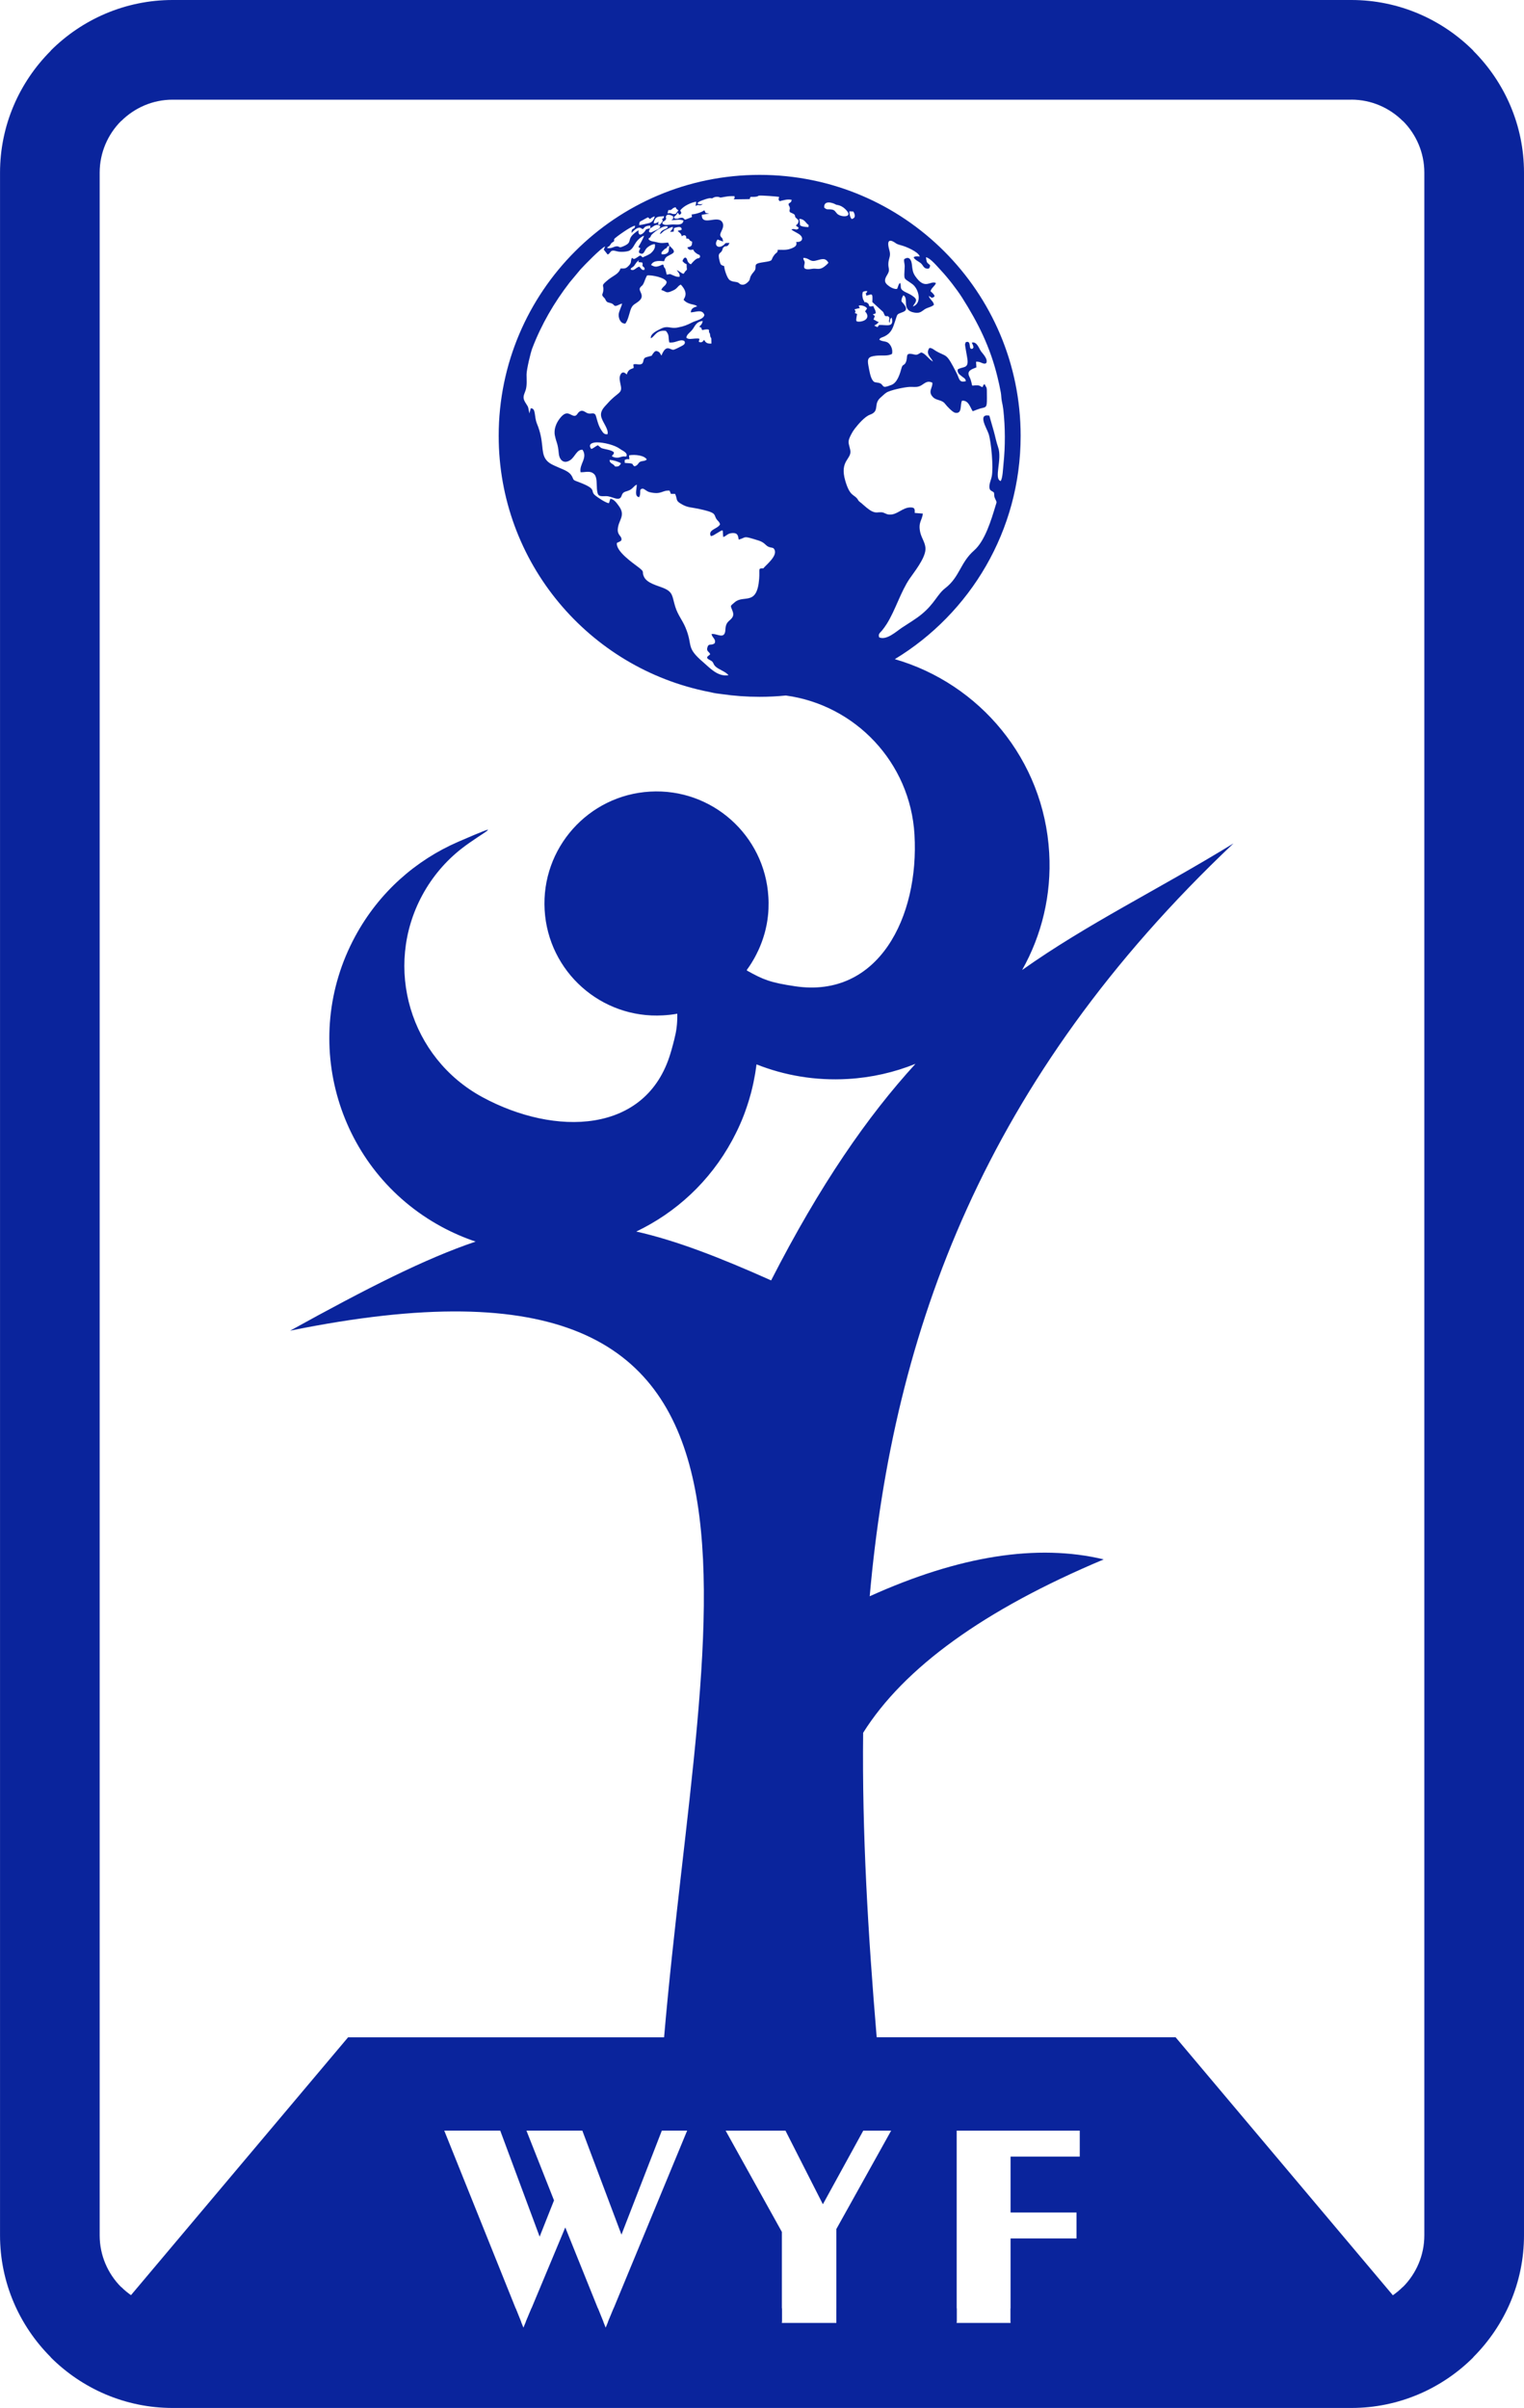 <?xml version="1.0" encoding="UTF-8"?>
<svg id="Layer_2" data-name="Layer 2" xmlns="http://www.w3.org/2000/svg" width="53.333" height="84.266" viewBox="0 0 53.333 84.266">
  <defs>
    <style>
      .cls-1 {
        fill-rule: evenodd;
      }

      .cls-1, .cls-2 {
        fill: #0a249c;
        stroke-width: 0px;
      }
    </style>
  </defs>
  <g id="Layer_2-2" data-name="Layer 2">
    <g>
      <path class="cls-2" d="m6.042,0h41.249c1.663,0,3.175.68,4.269,1.773v.007c1.094,1.094,1.773,2.603,1.773,4.262v72.181c0,1.659-.68,3.168-1.773,4.262v.007c-1.093,1.093-2.606,1.773-4.269,1.773H6.042c-1.663,0-3.175-.68-4.268-1.773v-.007c-1.094-1.094-1.773-2.603-1.773-4.262V6.042c0-1.659.679-3.168,1.773-4.262v-.007C2.867.68,4.379 0,6.042,0Zm41.249,3.488H6.042c-.701,0-1.34.288-1.803.751l-.003-.003c-.461.463-.748,1.103-.748,1.807v72.181c0,.704.287,1.344.748,1.807l.003-.003c.463.463,1.102.751,1.803.751h12.004l.19.474.081.201.084-.201.198-.474h2.325l.191.474.081.201.083-.201.196-.474h5.887v.51h1.906v-.51h4.211v.51h1.886v-.51h11.926c.701,0,1.34-.288,1.803-.751l.003.003c.461-.463.748-1.103.748-1.807V6.042c0-.704-.287-1.344-.748-1.807l-.003.003c-.463-.463-1.103-.751-1.803-.751Z"/>
      <path class="cls-1" d="m12.184,71.291l-8.388,9.962h14.44l-2.689-6.693h1.959l1.379,3.71.503-1.269-.965-2.441h1.956l1.369,3.639,1.413-3.639h.886l-2.769,6.693h6.084v-3.149l-1.968-3.543h2.094l1.309,2.576,1.413-2.576h.976l-1.917,3.442v3.251h4.211v-6.693h4.307v.907h-2.422v1.958h2.308v.907h-2.308v2.921h4.054l10.118.009-8.397-9.971h-10.46c-.303-3.612-.514-7.165-.474-10.654,1.426-2.272,4.222-4.306,8.42-6.068-2.325-.557-5.054-.127-8.19,1.29.823-9.296,4.017-18.11,12.73-26.345-2.674,1.64-5.087,2.795-7.396,4.43.68-1.208,1.034-2.62.947-4.107-.189-3.261-2.434-5.912-5.402-6.771,2.64-1.601,4.403-4.501,4.403-7.814,0-5.044-4.089-9.133-9.133-9.133-5.044,0-9.133,4.089-9.133,9.133,0,4.437,3.164,8.134,7.359,8.96.27.062.302.057.45.077.432.063.874.095,1.324.095.309,0,.615-.016.916-.046,2.424.329,4.355,2.335,4.502,4.868.167,2.877-1.255,5.742-4.178,5.307-.869-.129-1.112-.23-1.682-.548l-.008-.025.007-.009.006-.008.039-.055.021-.03.035-.052.006-.009.004-.006.04-.062.017-.028.034-.057.01-.017.034-.058.014-.025.031-.057.008-.014.001-.003.004-.009.034-.065.004-.008.003-.008.033-.067.009-.018.031-.067.005-.011.004-.009.027-.064.012-.03.026-.065.008-.02.024-.064.007-.02c.009-.024.017-.048.025-.072l.004-.011.002-.006.025-.08.002-.006c.009-.03.018-.06.027-.09l.001-.005c.007-.026.014-.053.021-.079l.005-.021c.007-.029.014-.057.02-.085l0-.002.018-.083.002-.01.002-.007.014-.08.003-.016c.005-.027.009-.054.013-.082l.001-.007.001-.009.011-.085 0-.003.001-.003c.003-.03.007-.061.01-.091l.001-.01c.002-.03.005-.06.007-.09l0-.004c.002-.031.004-.062.005-.093l0-.005 0-.004c.003-.063.004-.126.003-.19v-.01c-0-.031-.001-.061-.002-.092v-.006c-.002-.033-.003-.066-.005-.099-.125-2.162-1.98-3.814-4.142-3.688-2.162.125-3.813,1.98-3.688,4.142.125,2.163,1.98,3.814,4.142,3.688.032-.002.064-.004.095-.007l.006-0h.002c.032-.003.063-.006.095-.009l.003-0.0.005-0c.031-.003.063-.007.094-.011l.001-0c.031-.004.062-.009.092-.013l.006-.001.001-0c.031-.005.062-.01.092-.016l.004-.001.003-.001.001.02 0.0.019 0.0.008 0.0.012 0.0.018v.002l0.0.019v.019l-0.0.019-.001.038v.02l-.001.017-.001.012-0.0.007-.001.018v.003l-.001.015-.001.013-0.0.006-.001.018-0.0.004-.001.014-.001.014-.001.004-.001.018-0.0.006-.001.012-.002.016v.003l-.002.019-.001.007-.001.011-.002.018v.001l-.002.019-.001.009-.002.009-.002.019-0.0 0-.002.019-.002.011-.001.008-.003.019-0.0.002-.003.017-.002.013-.001.007-.003.02-.001.004-.003.017-.003.015-.001.006-.004.021-.001.006-.003.015-.004.017-.001.004-.005.022-.002.007-.003.014-.004.019-.001.002-.005.022-.002.01-.003.013-.005.022-0.0.001-.005.023-.003.012-.002.011-.006.024-.001.001-.006.022-.003.014-.003.01-.006.025-.001.003-.006.022-.004.017-.002.008-.007.026-.002.006-.005.021-.006.02-.002.007-.007.027-.002.008-.012.043-.001.005-.008.028-.003.011-.005.018-.008.027-.001.002-.009.03-.004.014-.005.017-.009.031c-.847,2.831-4.045,2.902-6.579,1.53-2.534-1.373-3.475-4.539-2.103-7.073.352-.649.822-1.194,1.368-1.622.709-.555,1.726-1.037-.107-.245-1.488.644-2.779,1.772-3.61,3.309-1.973,3.641-.62,8.193,3.021,10.166.389.211.788.383,1.193.519-1.759.592-3.786,1.622-6.492,3.117,18.751-3.822,14.424,9.207,13.086,24.729h-11.061s0.0 0.0 0.0 0Zm6.217,9.962h2.713l-1.332-3.306-1.381,3.306Zm3.941-72.613c.042-.071.188-.329.195-.392-.104.039-.212.137-.273.223-.082.115-.105.21-.221.29-.077.053-.341.066-.443.035-.278-.083-.204.06-.335.111l-.137-.173.05-.112c-.148.061-.715.644-.865.808l-.379.455c-.541.701-.984,1.461-1.306,2.3-.061.158-.2.749-.201.918-0.0.166.019.375-.026.53-.048.166-.135.255-.026.437.131.219.089.099.151.397l.049-.181c.188.004.109.279.217.543.254.616.128.964.296,1.227.099.155.259.214.455.301.195.086.377.146.463.293.077.13.022.137.183.196.766.28.429.317.643.492.072.059.366.266.479.27l.048-.154c.13.012.224.153.289.24.267.355-.008.492-.029.828-.013.226.164.237.125.388-.046.05-.111.062-.156.09-.041.291.559.7.755.851.248.19.098.133.195.336.108.225.47.303.685.393.342.142.295.292.409.654.092.293.244.459.357.726.277.66-.013.674.634,1.226.216.184.489.501.869.444-.076-.121-.358-.203-.465-.319-.09-.098-.037-.14-.185-.213-.197-.097-.035-.142.011-.203-.039-.105-.146-.093-.093-.254.047-.142.132-.035.25-.131.059-.147-.087-.187-.109-.321.143-.032.361.133.447-.003.073-.115-.006-.268.129-.423.076-.087.232-.157.168-.354-.077-.233-.122-.173.072-.337.315-.268.774.149.85-.814.027-.349-.053-.375.147-.368.059-.093.512-.431.387-.659-.039-.071-.059-.054-.153-.078-.167-.042-.156-.162-.406-.239-.573-.177-.392-.117-.689-.03-.027-.151-.04-.238-.222-.23-.182.009-.212.112-.322.138-.032-.267.048-.294-.232-.126-.056.033-.146.1-.204.092-.106-.228.242-.244.325-.408-.023-.102-.09-.121-.137-.205-.086-.154.023-.206-.638-.344-.206-.043-.352-.04-.527-.135-.275-.149-.173-.153-.268-.382l-.15-.002-.046-.113c-.269-.019-.279.154-.698.054-.124-.03-.2-.146-.269-.12-.078.029-.056.058-.062.151-.007.085-.01.092-.039.146-.172-.039-.082-.259-.08-.441-.114.048-.14.163-.313.218-.138.043-.178.053-.22.178-.072.219-.341.003-.541.007-.239.006-.298.02-.32-.251-.014-.17.01-.411-.094-.516-.137-.139-.309-.063-.478-.069-.055-.285.26-.498.067-.788-.197-.015-.265.25-.421.358-.224.156-.386.012-.409-.226-.036-.382-.078-.347-.136-.627-.047-.221.052-.439.153-.575.231-.313.339-.18.469-.129.139.054.154-.067.223-.124.113-.093.194-.003.275.036.12.059.219-.027.289.049.046.05.08.355.213.548.058.084.094.162.219.148.054-.183-.199-.44-.225-.643-.025-.197.123-.318.23-.439.339-.385.513-.336.463-.603-.02-.108-.068-.267-.028-.368.085-.219.224-.042.231-.037.056-.154.094-.175.241-.226.015-.105-.046-.124.034-.136.059-.009.137.018.202.007.162-.026.055-.204.203-.249.303-.092.128-.001.28-.176.042-.049.085-.056.153-.017.073.042.088.139.097.119.001-.003.005.009.008.013.166-.425.308-.183.423-.202.048-.008.207-.091.261-.119.063-.032.185-.087.112-.19-.154-.077-.3.085-.524.053-.041-.193.011-.256-.12-.405-.347-.041-.379.199-.526.259-.019-.165.235-.274.356-.335.241-.122.322.01.582-.04.236-.045.329-.088.516-.182.137-.069.389-.104.422-.258-.075-.22-.322-.091-.477-.091.008-.129.098-.18.223-.207-.072-.097-.297-.036-.474-.232.013-.063.196-.219-.098-.533-.07.029-.089.07-.142.12-.05.049-.084.066-.15.096-.235.11-.204.024-.39-.026.042-.132.156-.133.187-.271-.013-.158-.526-.263-.684-.24-.047.073-.07.155-.105.237-.062.148-.078.106-.137.187-.088.121.183.266-.031.462-.138.126-.239.109-.311.333-.057.181-.083.332-.176.466-.16.011-.237-.162-.235-.303.001-.124.095-.267.119-.397-.075.016-.158.074-.213.08-.09.009-.058-.055-.172-.092-.096-.032-.134-.015-.184-.1-.038-.064-.005-.036-.06-.092-.114-.113-.045-.111-.029-.242.029-.23-.114-.154.177-.392.171-.14.366-.193.426-.39.159.002.183.008.284-.093.115-.115.059-.147.11-.27.079-.019.006.099.196-.031.109-.075.104-.077.183.006.07-.031.237-.098.294-.151.066-.062.168-.167.134-.313-.108-.005-.262.106-.303.161-.076.104-.092.247-.252.136-.005-.073.02-.103.052-.148-.044-.036-.06-.023-.071-.059l0.0 0.0 0-0Zm10.062.355c.029.245.045.18.146.291-.005.051-.019.078-.041.11-.184.032-.193-.105-.279-.18-.08-.069-.225-.124-.257-.213.065-.046.129-.03.215-.028-.054-.169-.489-.348-.637-.386-.065-.016-.128-.036-.181-.063-.02-.01-.411-.335-.246.231.059.204-.019.263-.034.439-.018.209.076.231-.04.419-.074.121-.129.233-.004.346.075.068.221.165.347.15.027-.046.049-.178.108-.212.051.12-.024.186.105.277.072.051.165.081.249.13.063.036.184.111.2.176.02.084-.075.169-.109.244.336-.115.206-.619-.016-.783-.325-.241-.292-.101-.27-.615.004-.092-.037-.182-.017-.258.167-.115.249.011.269.186.02.181.028.279.12.412.347.5.514.137.723.236-.051.126-.147.151-.19.284.019.031.229.177.09.217-.12.034.062.017-.041.009-.056-.004-.046-.031-.112-.057.038.131.168.185.181.309-.088.084-.211.085-.326.16-.106.069-.158.146-.356.113-.477-.08-.179-.49-.386-.607-.003.004-.007.009-.009.012-.033.052-.073.148-.055.206.062.079.278.27.064.362-.236.101-.196.033-.288.319-.083.257-.137.422-.372.54-.072.036-.16.043-.184.115.111.081.242.037.337.133.078.079.14.213.11.363-.142.091-.367.042-.572.067-.254.031-.306.092-.255.354.031.158.064.385.144.501.068.098.097.064.227.096.119.029.111.114.184.135.053.015.188-.043.241-.061.221-.078.309-.405.365-.602.038-.134.087-.073.142-.181.103-.203-.061-.377.309-.284.112.028.154-.038.232-.072.143.022.255.228.413.317-.054-.137-.274-.264-.124-.474.092-.004.143.051.213.094.403.242.36.028.75.806.091.183.074.322.314.261-.012-.104-.084-.115-.163-.186-.061-.054-.138-.096-.123-.223.174-.115.386-.012.341-.358-.013-.096-.035-.198-.05-.293-.008-.051-.017-.103-.025-.15-.004-.024-.011-.067-.008-.09l.024-.064c.229-.086.062.31.249.221.003-.005.005-.011.006-.015.033-.13.012.069.009-.047-.001-.061-.036-.086-.05-.146.176-.044.248.204.321.308.055.077.257.274.181.411-.104.067-.188-.071-.356-.047l.012.197c-.109.048-.297.089-.274.243.008.056.054.122.075.191.09.289-.022.182.24.194.104.005.081.041.177.061.023-.054.01-.064.068-.105l.07.128c.013.06.011.124.011.185.005.521.012.484-.226.539-.038.009-.212.076-.269.098-.094-.14-.147-.392-.376-.368-.074.137.02.474-.242.421-.084-.017-.29-.231-.344-.306-.117-.159-.303-.114-.425-.237-.201-.202-.002-.333-.027-.51-.222-.103-.296.079-.47.132-.113.034-.202.011-.318.016-.194.008-.694.115-.822.202-.076.051-.12.103-.184.156-.299.242-.02.484-.39.616-.181.065-.413.337-.532.491-.049.064-.088.125-.131.211-.134.26-.078.28-.026.528.07.331-.386.357-.172,1.085.156.528.286.468.41.614.034.04.034.063.071.1.029.029.05.038.084.067.099.086.263.241.389.293.134.056.179.018.308.024.104.005.148.069.266.08.289.026.471-.258.769-.249.139.004.136.069.132.193l.284.023c-.022.235-.171.3-.09.66.048.21.195.382.182.599-.019.325-.412.809-.556,1.021-.311.458-.494,1.093-.796,1.577-.052.083-.111.162-.167.233-.06.077-.147.112-.101.241.258.113.594-.203.796-.338.223-.149.489-.305.687-.468.463-.381.546-.696.829-.915.511-.396.522-.893,1.011-1.321.379-.333.6-1.065.75-1.567.036-.12.052-.112-.004-.22-.056-.109-.034-.114-.051-.236-.085-.085-.177-.046-.158-.254.01-.111.06-.206.081-.319.059-.308-.016-1.173-.107-1.473-.056-.187-.411-.727.021-.649l.156.546c.055.198.085.372.15.555.155.435-.162,1.107.092,1.189.071-.114.08-.433.097-.592.066-.632.064-1.283-.006-1.911-.013-.114-.03-.185-.051-.289-.021-.102-.017-.203-.036-.306-.034-.187-.074-.369-.118-.548-.256-1.047-.674-1.886-1.236-2.772-.178-.281-.503-.701-.738-.95-.119-.126-.369-.435-.527-.464h0Zm-5.119-1.954c-.068-.081-.027-.075-.021-.151-.063-.013-.642-.061-.708-.042-.103.03.105-.042-.041.02-.073.03-.154.017-.247.022-.071.089.051.07-.11.08l-.487.006c.05-.041.033-.03.034-.112l-.076-.001c-.241-.001-.375.062-.438.046-.055-.014.018-.011-.071-.02-.118-.012-.182.047-.195.05-.002.001-.007.002-.008.002-.028.003-.044-.019-.132.003-.051.013-.093.024-.144.044-.073.028-.201.06-.238.131.085.041.09.034.197.018-.154.106-.104-.016-.259.071l.024-.147c-.129.006-.446.137-.558.302.024.088.027.012.035.099l-.05.052c-.064-.015-.041-.061-.075-.073-.095.175-.182.125-.102.209l.099.003c.037-.011.046-.021.094-.028.123-.019.102.024.169.063l.238-.092-.011-.092c.119-.007.341-.066.441-.145.003.004.007.01.009.014.002.004.007.01.009.014.003.005.013.022.015.027.001.002.014.033.017.04l.125.02-.26.042c-.01.41.532.016.703.24.097.127.017.258-.031.366-.03.069-.044.113.005.175.028.036.029.015.049.065.004.009.012.068.021.092l-.196-.072c-.145.196.021.352.221.185.081-.068.008-.065.197-.066-.08.182-.114.069-.207.152-.034.03-.031.068-.054.117-.058.123-.171.046-.081.381.034.125.042.119.157.163.005.135.101.392.166.463.048.052.121.075.216.086.161.02.124.069.212.094.09.025.168-.025.222-.074.149-.134.008-.132.226-.381.127-.145-.039-.241.176-.297.048-.013.1-.02.146-.027.412-.063.226-.053.396-.265.033-.042.074-.065.089-.085.022-.028.012-.007.02-.048.013-.066-.012-.008-0-.038.166-.002.299.018.456-.039.175-.064.228-.119.195-.238.195.019.267-.11.147-.233-.07-.071-.242-.132-.316-.202.109-.046.152.03.221-.012.085-.054-.025-.081-.06-.121.041-.076.084-.042.088-.172-.01-.051-.093-.092-.112-.128-.001-.003-.003-.008-.004-.011l-.007-.035c-0-.003-.002-.01-.003-.012-.018-.071-.157-.083-.183-.129-.018-.095.021-.066.001-.155-.013-.059-.035-.042-.042-.118.063-.069.091-.034.111-.145-.167-.029-.267.012-.418.047,0,0-0.0 0-0-0Zm3.031,3.302c-.041-.174.009-.026.034-.155-.071-.008-.111.007-.155.028-.03.1-.017.152.008.256l.061.114c.051.009-.039-.05.064.001.161.079-.01.169.234.124.029.096.085.14.085.253l-.104.039c.036.024.047.033.072.061l-.046.118c.07.025.097.062.182.087-.036.053-.101.097-.157.123.004.003.01.005.012.007l.049.025c.023.011.024.011.052.025l.056-.075c.25-.016.537.112.442-.259-.003.002-.055.027-.058.106l-.014.079c-.001-.002-.005-.007-.006-.008-.049-.081.036-.144-.026-.206-.059-.058-.08.017-.141-.05-.006-.006-.036-.091-.052-.117l-.381-.349c.026-.373-.035-.253-.213-.225Zm-5.845,1.089c.053-.055.102-.087.12-.2-.19.021-.251.129-.329.257-.091.147-.238.202-.242.331.079.066.177.035.297.028.259-.015.125.027.142.118.103.035.136-.01.181-.075.07.137.154.135.257.132 0-.311-.02-.134-.046-.283l-.002-.027c-.008-.065-.019-.054-.029-.075-.007-.015-.005-.006-.011-.047-.007-.046.033.025-.008-.054-.065-.026-.157.001-.225.014-.067-.098.027-.047-.105-.119Zm-3.783,4.278c.066-.009.15-.095.237-.129.003.003.008.007.01.01.002.002.007.007.01.01l.096.076c.111.048.359.059.444.155-.016.116-.034.037-.07.134.073.048.183.064.264.039.23-.071.156 0.0.245-.04.045-.128-.132-.186-.233-.26-.18-.132-.567-.227-.803-.225-.167.002-.32.065-.199.229Zm8.304-6.516c-.107-.177-.216-.135-.43-.077-.227.063-.228-.091-.45-.093.002.089.029.069.046.142.024.102-.157.313.261.242.143-.024.219.036.361-.034.065-.032.184-.135.212-.181Zm-.147-1.927c.109.091.116.045.259.065.114.016.127.08.191.146.119.125.533.139.351-.088-.184-.23-.358-.21-.393-.231-.136-.08-.434-.153-.408.107Zm1.5,3.529c-.049-.087-.229-.135-.297-.095l.043.077-.185.045c.044.119.051.001.011.132l.077.032c-.01.081-.043.185-.024.247.031.04.23.029.326-.053.099-.084.059-.205-.024-.283.003-.004.008-.009.01-.012l.061-.09Zm-8.141,5.522c.127-.03.124-.118.194-.156.08-.043.17-.015.236-.082-.077-.14-.4-.185-.62-.147l.011.141c-.095-.009-.095-.007-.164.023l.001.102c.067.009.15.007.209.018.115.02.032.037.133.102Zm.974-8.498c.086.095.25.027.4.035.169.008.319.018.341-.138-.166-.062-.283-.001-.426-.017.074-.053.072-.021.062-.13-.054-.038-.224-.107-.25.008-.015.066.037.064-.026.13-.062.065-.079.008-.102.113Zm-.431-.157c-.041-.016-.025-.035-.073-.058-.066.031-.123.067-.187.102-.099.055-.107.032-.121.169.069 0.0.276-.05.35-.07.113-.031.167-.124.198-.232-.069.009-.121.055-.168.09Zm-.679,1.765c.121.075.175-.064.305-.097.066.062.086.145.184.108.005-.103-.027-.074-.06-.12-.042-.06.019-.021-.021-.133l-.137-.013.023-.064c-.071.038-.101.093-.145.155-.037.053-.019.04-.072.079-.071.052-.061.033-.077.085Zm.814-1.612c.107-.003.09-.019.169-.058-.04.088-.005.163.067.076.089-.108.089-.124.042-.164.063-.03.062-.028.081-.105-.21.016-.285.009-.344.158l-.014.041c-.006.034-.004.015-.002.052Zm5.411.13c.011-.115.01-.045-.071-.141-.058-.069-.117-.142-.249-.147.046.228-.012.214.071.253.049.023.193.037.25.035Zm-5.542.047c-.032.088-.063.089-.02.131.034.033.098-.009.139-.029.156-.077.223-.086.237-.179-.147-.12-.259.033-.356.077.004-.032.009-.051.011-.094-.074-.007-.156.012-.202.053-.06.056-.044.091-.122.035-.068-.048-.158.004-.213.045-.014.01-.118.109-.125.12.004-.225.109-.08.126-.253-.139.004-.69.416-.712.443-.065.085.01.053-.03.101-.062.06-.068.025-.118.109-.07.118-.083.049-.12.127.163.032.246-.067.354-.059.087.006.063.058.167.018.47-.18.052-.242.58-.582-.025.156.055.2.166.097.136-.126.015-.119.237-.161Zm.638-.639l-.029.113c.18-.03.106.041.285.02l.095-.124-.067-.055c-.032-.03.008-.08-.101-.033-.038.017-.046.046-.089.067-.049.023-.036-.002-.094.013Zm-1.657,8.859c-.084-.057-.287-.117-.399-.118.006.143.108.102.194.231.083-.002.138.016.205-.113Zm1.695-7.609l-.075.017c-.011.029.011.029-.032.06-.041.029-.042.017-.08.054l-.066.067c-.035.045-.025.017-.021.097.095.009.174-.01.221-.065.043-.051.02-.09.053-.23l.03.025c.232.208.103.224-.063.32-.046.027-.065.031-.098.072-.025.031-.009.006-.028.048l-.029.073c-.084-.002-.376-.06-.454.134.057.025.115.066.205.052.11-.018.148-.058.209-.071.057.064.006.029.04.091.027.049.032.02.046.073l.048.19c.162-.02.054-.045.222.024.07.029.145.065.227.05.017-.116-.05-.151-.1-.233.098.037.145.104.234.13.066-.057.012-.037.089-.111.058-.055.022-.013.023-.225-.095-.044-.072-.036-.145-.11.034-.11.119-.185.166-.042.015.046.001.025.027.068.028.045.058.071.103.086.024-.022.115-.15.216-.199.06-.029.036.017.103-.048.002-.11-.028-.064-.118-.129-.087-.062-.091-.08-.12-.137-.129.017-.153.018-.209-.077.137-.035.169-.037.17-.201-.165-.06-.035-.104-.209-.111.027-.106-.07-.152-.151-.076-.026-.104-.073-.122-.145-.186.049-.034.083-.009.142-.05-.007-.123-.12-.098-.271-.054l-.01.124-.124.011c.035-.073.1-.084.093-.172-.062-.002-.175.066-.239.097-.132.062-.128.119-.214.152.06-.202.26-.142.277-.261-.121-.075-.441.157-.548.265-.055.057-.025.038-.059.092-.058.091-.037-.017-.067.082.061.086.179.074.302.11.149.043.256.017.385.008,0,0,.042.113.042.113Zm6.379-.939c.149-.038.12-.156.056-.263l-.137-.007c0.0.105.026.215.081.271Zm2.233,29.561c-1.673,1.83-3.336,4.223-5.053,7.581-1.854-.829-3.353-1.403-4.72-1.71,1.38-.659,2.573-1.744,3.357-3.192.019-.036.038-.072.056-.107l.002-.004.004-.009c.018-.033.035-.067.052-.101l.002-.003c.018-.036.036-.073.054-.11l.001-.001.051-.107.002-.005c.017-.038.034-.075.051-.113v-0l.002-.004.043-.1.004-.01.006-.013.039-.095.002-.006.009-.022.032-.082.004-.01.001-.003c.014-.037.028-.074.041-.111l0-.001 0-.001.038-.109.002-.006.003-.008.035-.105.002-.005c.012-.037.024-.074.035-.111l.002-.006.032-.107.002-.006.001-.005.029-.102.003-.01.001-.003.001-.003.026-.097.003-.013.003-.013v-0l.022-.089.008-.034.02-.086v-.002l.003-.011.002-.011.02-.092.002-.013 0-.002.003-.016.017-.087.003-.014.001-.008.001-.002.017-.091.006-.033.013-.078.007-.05.006-.042.007-.043.004-.029.011-.081.002-.015 0-.002c.984.39,2.066.576,3.192.511.838-.048,1.636-.233,2.373-.531l-0.0 0.0 0.0 0Z"/>
    </g>
  </g>
</svg>